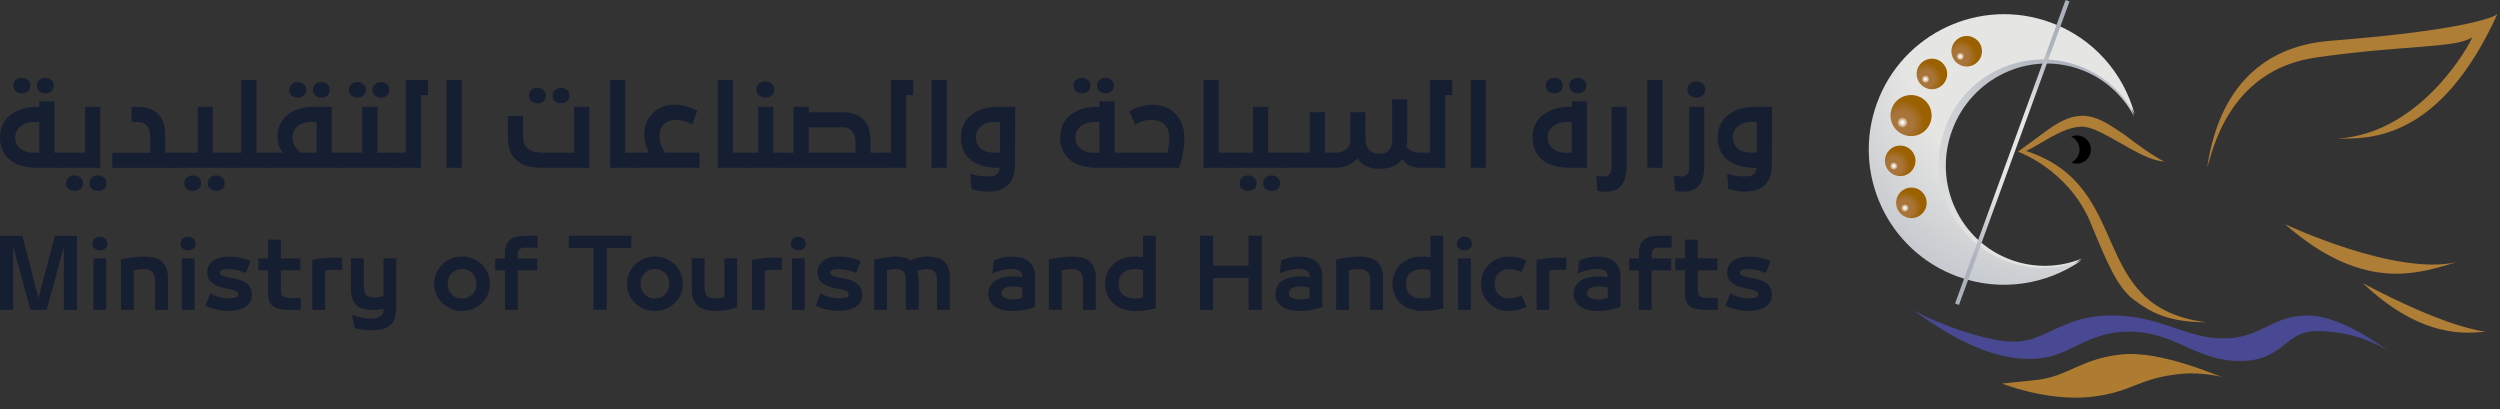 <svg width="379" height="62" viewBox="0 0 379 62" fill="none" xmlns="http://www.w3.org/2000/svg">
<rect x="0" y="0" width="379" height="62" fill="#333333" stroke="none"/>
<path d="M9.763 25.441H5.622C4.799 25.441 4.046 25.345 3.363 25.16C2.68 24.975 2.087 24.688 1.589 24.305C1.091 23.922 0.702 23.437 0.421 22.856C0.14 22.276 0 21.599 0 20.821C0 20.151 0.128 19.538 0.376 18.97C0.625 18.409 0.995 17.917 1.48 17.509C1.965 17.101 2.552 16.775 3.248 16.539C3.944 16.303 4.735 16.188 5.622 16.188H5.947V15.365H8.251V23.137H9.763V25.434V25.441ZM2.399 13.853C2.144 13.648 2.023 13.355 2.023 12.972C2.023 12.621 2.144 12.34 2.393 12.123C2.642 11.906 2.942 11.804 3.305 11.804C3.669 11.804 3.969 11.913 4.218 12.123C4.467 12.34 4.588 12.621 4.588 12.972C4.588 13.355 4.46 13.648 4.212 13.853C3.963 14.057 3.656 14.159 3.305 14.159C2.954 14.159 2.655 14.057 2.399 13.853ZM5.947 18.492H5.06C4.722 18.492 4.39 18.543 4.058 18.651C3.727 18.753 3.433 18.907 3.171 19.104C2.91 19.302 2.699 19.545 2.54 19.838C2.38 20.132 2.304 20.457 2.304 20.834C2.304 21.21 2.38 21.548 2.527 21.835C2.674 22.123 2.872 22.359 3.12 22.556C3.369 22.754 3.65 22.901 3.963 23.003C4.282 23.105 4.607 23.15 4.952 23.15H5.954V18.498L5.947 18.492ZM5.966 13.853C5.711 13.648 5.59 13.355 5.59 12.972C5.59 12.621 5.711 12.34 5.96 12.123C6.209 11.906 6.509 11.804 6.873 11.804C7.236 11.804 7.549 11.913 7.791 12.123C8.034 12.334 8.155 12.621 8.155 12.972C8.155 13.355 8.028 13.648 7.779 13.853C7.523 14.057 7.223 14.159 6.873 14.159C6.522 14.159 6.222 14.057 5.966 13.853Z" fill="#161E31"/>
<path d="M12.902 23.144V16.195H15.2V25.441H9.463V23.144H12.896H12.902ZM10.388 28.644C10.139 28.446 10.012 28.153 10.012 27.776C10.012 27.425 10.133 27.138 10.382 26.921C10.631 26.704 10.931 26.596 11.294 26.596C11.658 26.596 11.958 26.704 12.207 26.921C12.456 27.138 12.577 27.425 12.577 27.776C12.577 28.159 12.449 28.446 12.2 28.644C11.952 28.842 11.645 28.938 11.294 28.938C10.943 28.938 10.643 28.836 10.388 28.644ZM13.955 28.644C13.707 28.446 13.579 28.153 13.579 27.776C13.579 27.425 13.7 27.138 13.949 26.921C14.198 26.704 14.498 26.596 14.861 26.596C15.225 26.596 15.538 26.704 15.78 26.921C16.023 27.138 16.144 27.425 16.144 27.776C16.144 28.159 16.017 28.446 15.768 28.644C15.519 28.842 15.213 28.938 14.861 28.938C14.511 28.938 14.211 28.836 13.955 28.644Z" fill="#161E31"/>
<path d="M22.762 23.144V20.63C22.762 20.298 22.724 20.011 22.654 19.768C22.584 19.526 22.469 19.302 22.316 19.117C22.175 18.932 21.977 18.779 21.735 18.664C21.486 18.549 21.218 18.492 20.925 18.492H19.936V16.195H20.689C21.435 16.195 22.086 16.29 22.641 16.482C23.203 16.673 23.688 16.986 24.102 17.426C24.453 17.796 24.702 18.268 24.843 18.849C24.983 19.424 25.053 20.049 25.053 20.732V23.15H26.827V25.447H17.019V23.15H22.756L22.762 23.144Z" fill="#161E31"/>
<path d="M29.965 23.144V16.195H32.263V23.144H35.287V25.441H26.532V23.144H29.965ZM28.306 28.644C28.058 28.446 27.93 28.153 27.93 27.776C27.93 27.425 28.051 27.138 28.3 26.921C28.549 26.704 28.849 26.596 29.212 26.596C29.576 26.596 29.876 26.704 30.125 26.921C30.374 27.138 30.495 27.425 30.495 27.776C30.495 28.159 30.367 28.446 30.119 28.644C29.87 28.842 29.564 28.938 29.212 28.938C28.861 28.938 28.562 28.836 28.306 28.644ZM31.873 28.644C31.625 28.446 31.497 28.153 31.497 27.776C31.497 27.425 31.618 27.138 31.867 26.921C32.116 26.704 32.416 26.596 32.78 26.596C33.143 26.596 33.456 26.704 33.699 26.921C33.941 27.138 34.062 27.425 34.062 27.776C34.062 28.159 33.935 28.446 33.686 28.644C33.437 28.842 33.131 28.938 32.78 28.938C32.429 28.938 32.129 28.836 31.873 28.644Z" fill="#161E31"/>
<path d="M36.576 23.144V12.117H38.873V23.144H40.979V25.441H34.968V23.144H36.576Z" fill="#161E31"/>
<path d="M42.856 23.143C42.613 22.824 42.422 22.473 42.281 22.09C42.141 21.708 42.064 21.28 42.064 20.808C42.064 20.087 42.198 19.436 42.466 18.868C42.734 18.3 43.111 17.815 43.589 17.413C44.074 17.011 44.655 16.711 45.331 16.501C46.008 16.29 46.761 16.188 47.584 16.188H50.296V23.137H51.808V25.434H40.654V23.137H42.856V23.143ZM44.234 14.491C43.985 14.286 43.857 13.993 43.857 13.61C43.857 13.259 43.979 12.978 44.227 12.761C44.476 12.544 44.776 12.442 45.14 12.442C45.504 12.442 45.804 12.551 46.053 12.761C46.301 12.978 46.423 13.259 46.423 13.61C46.423 13.993 46.295 14.286 46.046 14.491C45.797 14.695 45.491 14.797 45.14 14.797C44.789 14.797 44.489 14.695 44.234 14.491ZM44.7 22.154C44.923 22.55 45.229 22.875 45.612 23.143H47.992V18.491H47.023C46.691 18.491 46.365 18.543 46.046 18.638C45.721 18.734 45.44 18.887 45.191 19.079C44.942 19.276 44.744 19.519 44.591 19.812C44.438 20.1 44.361 20.431 44.361 20.808C44.361 21.312 44.47 21.759 44.7 22.154ZM47.801 14.491C47.552 14.286 47.425 13.993 47.425 13.61C47.425 13.259 47.546 12.978 47.795 12.761C48.044 12.544 48.343 12.442 48.707 12.442C49.071 12.442 49.383 12.551 49.626 12.761C49.868 12.978 49.99 13.259 49.99 13.61C49.99 13.993 49.862 14.286 49.613 14.491C49.364 14.695 49.058 14.797 48.707 14.797C48.356 14.797 48.056 14.695 47.801 14.491Z" fill="#161E31"/>
<path d="M54.922 23.143V16.194H57.219V23.143H60.243V25.441H51.488V23.143H54.922ZM53.275 14.491C53.02 14.286 52.899 13.993 52.899 13.61C52.899 13.259 53.02 12.978 53.269 12.761C53.518 12.544 53.818 12.442 54.181 12.442C54.545 12.442 54.845 12.551 55.094 12.761C55.343 12.972 55.464 13.259 55.464 13.61C55.464 13.993 55.336 14.286 55.087 14.491C54.832 14.695 54.532 14.797 54.181 14.797C53.83 14.797 53.53 14.695 53.275 14.491ZM56.842 14.491C56.587 14.286 56.466 13.993 56.466 13.61C56.466 13.259 56.587 12.978 56.836 12.761C57.085 12.544 57.385 12.442 57.748 12.442C58.112 12.442 58.425 12.551 58.667 12.761C58.91 12.972 59.031 13.259 59.031 13.61C59.031 13.993 58.903 14.286 58.654 14.491C58.399 14.695 58.099 14.797 57.748 14.797C57.397 14.797 57.097 14.695 56.842 14.491Z" fill="#161E31"/>
<path d="M61.534 23.144V12.117H64.904V14.414H63.838V25.441H59.926V23.144H61.534Z" fill="#161E31"/>
<path d="M69.996 12.117V25.441H67.699V12.117H69.996Z" fill="#161E31"/>
<path d="M80.933 25.365C80.531 25.314 80.161 25.237 79.823 25.128C79.484 25.02 79.172 24.88 78.897 24.707C78.617 24.541 78.349 24.331 78.1 24.095C77.691 23.712 77.41 23.214 77.245 22.608C77.079 22.002 76.996 21.364 76.996 20.694V17.586H79.299V20.413C79.299 20.904 79.35 21.325 79.453 21.67C79.555 22.014 79.733 22.295 79.989 22.519C80.269 22.761 80.627 22.927 81.054 23.01C81.482 23.099 81.941 23.144 82.433 23.144H87.033V16.195H89.337V25.441H82.273C81.782 25.441 81.335 25.416 80.933 25.365ZM80.563 15.359C80.314 15.155 80.186 14.861 80.186 14.478C80.186 14.127 80.308 13.847 80.556 13.636C80.805 13.425 81.105 13.317 81.469 13.317C81.833 13.317 82.133 13.425 82.381 13.636C82.63 13.853 82.751 14.134 82.751 14.478C82.751 14.861 82.624 15.155 82.375 15.359C82.126 15.563 81.82 15.665 81.469 15.665C81.118 15.665 80.818 15.563 80.563 15.359ZM84.13 15.359C83.881 15.155 83.753 14.861 83.753 14.478C83.753 14.127 83.875 13.847 84.124 13.636C84.372 13.425 84.672 13.317 85.036 13.317C85.4 13.317 85.712 13.425 85.955 13.636C86.197 13.847 86.319 14.134 86.319 14.478C86.319 14.861 86.191 15.155 85.942 15.359C85.693 15.563 85.387 15.665 85.036 15.665C84.685 15.665 84.385 15.563 84.13 15.359Z" fill="#161E31"/>
<path d="M94.786 12.117V23.144H96.892V25.441H92.489V12.117H94.786Z" fill="#161E31"/>
<path d="M98.353 23.144C98.168 22.761 98.002 22.34 97.868 21.88C97.734 21.421 97.664 20.93 97.664 20.4C97.664 19.609 97.817 18.92 98.123 18.326C98.429 17.733 98.825 17.241 99.303 16.846C99.686 16.527 100.133 16.284 100.644 16.125C101.154 15.959 101.703 15.876 102.296 15.876C102.89 15.876 103.496 15.959 104.045 16.112C104.6 16.271 105.155 16.495 105.71 16.776L104.938 18.862C104.587 18.664 104.204 18.498 103.783 18.358C103.362 18.224 102.96 18.154 102.577 18.154C101.824 18.154 101.224 18.339 100.784 18.715C100.49 18.964 100.28 19.251 100.159 19.558C100.037 19.87 99.98 20.209 99.98 20.566C99.98 21.089 100.057 21.568 100.21 21.989C100.363 22.41 100.58 22.793 100.848 23.131H106.055V25.428H96.56V23.131H98.353V23.144Z" fill="#161E31"/>
<path d="M111.122 12.117V23.144H113.228V25.441H108.825V12.117H111.122Z" fill="#161E31"/>
<path d="M114.937 23.143V16.194H117.235V23.143H118.99V25.441H112.896V23.143H114.931H114.937ZM115.078 14.484C114.81 14.28 114.676 13.967 114.676 13.565C114.676 13.201 114.803 12.908 115.065 12.685C115.32 12.461 115.646 12.346 116.029 12.346C116.412 12.346 116.731 12.461 116.992 12.685C117.247 12.908 117.381 13.201 117.381 13.565C117.381 13.974 117.247 14.28 116.979 14.484C116.711 14.695 116.399 14.797 116.035 14.797C115.671 14.797 115.359 14.695 115.091 14.484H115.078Z" fill="#161E31"/>
<path d="M120.298 23.144V16.195H122.596V17.018H127.605C128.352 17.018 129.002 17.113 129.558 17.305C130.119 17.496 130.604 17.809 131.019 18.249C131.37 18.619 131.619 19.092 131.759 19.672C131.899 20.247 131.976 20.872 131.976 21.555V23.15H133.75V25.447H118.684V23.15H120.292L120.298 23.144ZM122.596 23.144H129.679V21.453C129.679 21.121 129.647 20.834 129.57 20.591C129.5 20.342 129.385 20.125 129.232 19.94C129.092 19.755 128.894 19.602 128.651 19.481C128.403 19.36 128.135 19.302 127.841 19.302H122.602V23.15L122.596 23.144Z" fill="#161E31"/>
<path d="M135.058 23.144V12.117H138.428V14.414H137.362V25.441H133.45V23.144H135.058Z" fill="#161E31"/>
<path d="M143.527 12.117V25.441H141.23V12.117H143.527Z" fill="#161E31"/>
<path d="M153.672 26.532C153.531 27.055 153.302 27.495 152.983 27.872C152.657 28.242 152.23 28.535 151.687 28.739C151.145 28.944 150.468 29.052 149.658 29.052C149.441 29.052 149.237 29.046 149.052 29.027C148.867 29.008 148.682 28.988 148.503 28.95C148.324 28.918 148.133 28.88 147.935 28.835L147.265 28.657L147.099 26.34C147.546 26.481 147.967 26.589 148.35 26.653C148.733 26.717 149.116 26.749 149.499 26.749C149.818 26.749 150.098 26.736 150.334 26.71C150.577 26.685 150.781 26.621 150.953 26.532C151.126 26.436 151.26 26.302 151.362 26.13C151.464 25.957 151.534 25.721 151.566 25.441H151.304C150.513 25.441 149.779 25.351 149.096 25.179C148.414 25 147.814 24.732 147.303 24.356C146.793 23.985 146.397 23.507 146.104 22.92C145.81 22.333 145.67 21.631 145.67 20.808C145.67 20.087 145.81 19.436 146.091 18.868C146.372 18.3 146.761 17.815 147.259 17.419C147.756 17.024 148.35 16.724 149.039 16.507C149.728 16.29 150.488 16.188 151.304 16.188H153.902L153.882 24.815C153.882 25.441 153.812 26.015 153.678 26.532H153.672ZM148.165 21.816C148.305 22.103 148.49 22.352 148.733 22.543C148.975 22.741 149.256 22.888 149.581 22.99C149.907 23.092 150.251 23.137 150.622 23.137H151.592V18.485H150.622C150.283 18.485 149.952 18.542 149.626 18.651C149.301 18.759 149.02 18.919 148.771 19.117C148.522 19.321 148.324 19.563 148.178 19.844C148.031 20.131 147.954 20.45 147.954 20.795C147.954 21.178 148.024 21.516 148.158 21.803L148.165 21.816Z" fill="#161E31"/>
<path d="M170.479 25.441H166.338C165.515 25.441 164.762 25.345 164.079 25.16C163.396 24.975 162.803 24.688 162.305 24.305C161.807 23.922 161.418 23.437 161.137 22.856C160.857 22.276 160.716 21.599 160.716 20.821C160.716 20.151 160.844 19.538 161.093 18.97C161.342 18.409 161.712 17.917 162.197 17.509C162.682 17.101 163.269 16.775 163.964 16.539C164.66 16.303 165.451 16.188 166.338 16.188H166.664V15.365H168.967V23.137H170.479V25.434V25.441ZM163.122 13.853C162.867 13.648 162.745 13.355 162.745 12.972C162.745 12.621 162.867 12.34 163.116 12.123C163.364 11.906 163.664 11.804 164.028 11.804C164.392 11.804 164.692 11.913 164.941 12.123C165.189 12.34 165.311 12.621 165.311 12.972C165.311 13.355 165.183 13.648 164.934 13.853C164.685 14.057 164.379 14.159 164.028 14.159C163.677 14.159 163.377 14.057 163.122 13.853ZM166.67 18.492H165.783C165.445 18.492 165.113 18.543 164.781 18.651C164.449 18.753 164.156 18.907 163.894 19.104C163.632 19.302 163.422 19.545 163.262 19.838C163.103 20.132 163.026 20.457 163.026 20.834C163.026 21.21 163.103 21.548 163.25 21.835C163.396 22.123 163.594 22.359 163.843 22.556C164.092 22.754 164.373 22.901 164.685 23.003C165.004 23.105 165.33 23.15 165.674 23.15H166.676V18.498L166.67 18.492ZM166.683 13.853C166.427 13.648 166.306 13.355 166.306 12.972C166.306 12.621 166.427 12.34 166.676 12.123C166.925 11.906 167.225 11.804 167.589 11.804C167.953 11.804 168.265 11.913 168.508 12.123C168.75 12.334 168.871 12.621 168.871 12.972C168.871 13.355 168.744 13.648 168.495 13.853C168.24 14.057 167.94 14.159 167.589 14.159C167.238 14.159 166.938 14.057 166.683 13.853Z" fill="#161E31"/>
<path d="M176.988 23.144C177.077 22.78 177.141 22.391 177.192 21.957C177.243 21.529 177.268 21.14 177.268 20.789C177.268 20.438 177.204 20.1 177.077 19.73C176.949 19.366 176.745 19.054 176.464 18.805C175.992 18.39 175.348 18.179 174.524 18.179C174.084 18.179 173.688 18.23 173.325 18.332C172.961 18.435 172.572 18.626 172.144 18.9L171.193 16.897C171.729 16.59 172.297 16.342 172.884 16.157C173.478 15.972 174.116 15.876 174.805 15.876C175.494 15.876 176.101 15.984 176.656 16.208C177.211 16.424 177.683 16.737 178.079 17.146C178.519 17.586 178.876 18.122 179.151 18.766C179.425 19.404 179.559 20.145 179.559 20.974C179.559 21.415 179.534 21.842 179.476 22.27C179.419 22.697 179.355 23.106 179.278 23.501C179.202 23.897 179.119 24.254 179.023 24.586C178.934 24.918 178.844 25.199 178.768 25.441H170.172V23.144H176.994H176.988Z" fill="#161E31"/>
<path d="M184.755 12.117V23.144H186.861V25.441H182.458V12.117H184.755Z" fill="#161E31"/>
<path d="M189.962 23.144V16.195H192.259V23.144H195.284V25.441H186.529V23.144H189.962ZM188.303 28.644C188.054 28.446 187.926 28.153 187.926 27.776C187.926 27.425 188.048 27.138 188.296 26.921C188.545 26.704 188.845 26.596 189.209 26.596C189.573 26.596 189.873 26.704 190.121 26.921C190.37 27.138 190.492 27.425 190.492 27.776C190.492 28.159 190.364 28.446 190.115 28.644C189.866 28.842 189.56 28.938 189.209 28.938C188.858 28.938 188.558 28.836 188.303 28.644ZM191.87 28.644C191.621 28.446 191.493 28.153 191.493 27.776C191.493 27.425 191.615 27.138 191.863 26.921C192.112 26.704 192.412 26.596 192.776 26.596C193.14 26.596 193.452 26.704 193.695 26.921C193.937 27.138 194.059 27.425 194.059 27.776C194.059 28.159 193.931 28.446 193.682 28.644C193.433 28.842 193.127 28.938 192.776 28.938C192.425 28.938 192.125 28.836 191.87 28.644Z" fill="#161E31"/>
<path d="M207.575 22.742C207.951 23.118 208.456 23.309 209.081 23.309C209.738 23.309 210.23 23.125 210.561 22.754C210.893 22.384 211.053 21.88 211.053 21.242V15.046H213.337V20.942C213.337 21.204 213.324 21.453 213.305 21.689C213.28 21.925 213.254 22.154 213.222 22.372C213.707 22.888 214.473 23.144 215.526 23.144V25.441C215.079 25.441 214.69 25.403 214.358 25.326C214.026 25.249 213.752 25.147 213.522 25.013C213.293 24.879 213.101 24.733 212.954 24.567C212.808 24.401 212.68 24.235 212.584 24.075C211.895 25.096 210.727 25.6 209.087 25.6C208.768 25.6 208.456 25.575 208.149 25.524C207.843 25.473 207.543 25.39 207.262 25.269C206.982 25.147 206.714 24.988 206.465 24.784C206.216 24.579 205.999 24.324 205.814 24.018C205.399 24.458 204.901 24.803 204.333 25.052C203.765 25.3 203.166 25.428 202.54 25.428H194.985V23.131H198.565V17.005H200.862V23.131H202.54C202.783 23.131 203.032 23.099 203.287 23.041C203.542 22.984 203.778 22.869 203.995 22.71C204.206 22.55 204.378 22.34 204.512 22.078C204.646 21.816 204.71 21.478 204.71 21.076V17.005H207.007V20.98C207.007 21.765 207.199 22.352 207.575 22.729V22.742Z" fill="#161E31"/>
<path d="M216.795 23.144V12.117H220.164V14.414H219.098V25.441H215.187V23.144H216.795Z" fill="#161E31"/>
<path d="M225.257 12.117V25.441H222.959V12.117H225.257Z" fill="#161E31"/>
<path d="M235.683 25.16C235 24.975 234.407 24.688 233.909 24.305C233.411 23.922 233.022 23.437 232.741 22.856C232.46 22.276 232.32 21.599 232.32 20.821C232.32 20.151 232.448 19.538 232.696 18.97C232.945 18.409 233.315 17.917 233.8 17.509C234.285 17.101 234.872 16.775 235.568 16.539C236.263 16.303 237.055 16.188 237.942 16.188H238.267V15.365H240.571V25.434H237.942C237.119 25.434 236.366 25.339 235.683 25.154V25.16ZM234.726 13.853C234.47 13.648 234.349 13.355 234.349 12.972C234.349 12.621 234.47 12.34 234.719 12.123C234.968 11.906 235.268 11.804 235.632 11.804C235.995 11.804 236.295 11.913 236.544 12.123C236.793 12.34 236.914 12.621 236.914 12.972C236.914 13.355 236.787 13.648 236.538 13.853C236.289 14.057 235.983 14.159 235.632 14.159C235.281 14.159 234.981 14.057 234.726 13.853ZM238.274 18.492H237.387C237.048 18.492 236.717 18.543 236.385 18.651C236.053 18.753 235.759 18.907 235.498 19.104C235.236 19.302 235.026 19.545 234.866 19.838C234.706 20.132 234.63 20.457 234.63 20.834C234.63 21.21 234.706 21.548 234.853 21.835C235 22.123 235.198 22.359 235.447 22.556C235.696 22.754 235.976 22.901 236.289 23.003C236.608 23.105 236.933 23.15 237.278 23.15H238.28V18.498L238.274 18.492ZM238.293 13.853C238.037 13.648 237.916 13.355 237.916 12.972C237.916 12.621 238.037 12.34 238.286 12.123C238.535 11.906 238.835 11.804 239.199 11.804C239.563 11.804 239.875 11.913 240.118 12.123C240.36 12.334 240.481 12.621 240.481 12.972C240.481 13.355 240.354 13.648 240.105 13.853C239.85 14.057 239.55 14.159 239.199 14.159C238.848 14.159 238.548 14.057 238.293 13.853Z" fill="#161E31"/>
<path d="M242.682 29.014C242.477 28.989 242.299 28.951 242.158 28.906L241.992 26.609C242.209 26.666 242.401 26.704 242.567 26.724C242.733 26.743 242.899 26.755 243.077 26.755C243.537 26.755 243.856 26.628 244.041 26.379C244.226 26.13 244.315 25.715 244.315 25.147V16.195H246.612V24.822C246.612 25.569 246.555 26.207 246.434 26.736C246.312 27.266 246.121 27.706 245.859 28.051C245.598 28.395 245.253 28.651 244.838 28.817C244.424 28.983 243.92 29.065 243.326 29.065C243.109 29.065 242.892 29.053 242.688 29.027L242.682 29.014Z" fill="#161E31"/>
<path d="M252.031 12.117V25.441H249.733V12.117H252.031Z" fill="#161E31"/>
<path d="M254.45 29.014C254.246 28.989 254.067 28.95 253.927 28.906L253.761 26.608C253.978 26.666 254.169 26.704 254.335 26.723C254.501 26.742 254.667 26.755 254.846 26.755C255.305 26.755 255.624 26.628 255.809 26.379C255.994 26.13 256.084 25.715 256.084 25.147V16.194H258.381V24.822C258.381 25.568 258.323 26.206 258.202 26.736C258.081 27.266 257.889 27.706 257.628 28.05C257.366 28.395 257.022 28.65 256.607 28.816C256.192 28.982 255.688 29.065 255.095 29.065C254.878 29.065 254.661 29.052 254.456 29.027L254.45 29.014ZM256.218 14.484C255.95 14.28 255.816 13.967 255.816 13.565C255.816 13.201 255.943 12.908 256.198 12.685C256.454 12.461 256.779 12.346 257.162 12.346C257.545 12.346 257.864 12.461 258.126 12.685C258.381 12.908 258.515 13.201 258.515 13.565C258.515 13.974 258.381 14.28 258.113 14.484C257.845 14.695 257.532 14.797 257.168 14.797C256.805 14.797 256.492 14.695 256.224 14.484H256.218Z" fill="#161E31"/>
<path d="M268.412 26.532C268.272 27.055 268.042 27.495 267.723 27.872C267.398 28.242 266.97 28.535 266.428 28.739C265.886 28.944 265.209 29.052 264.399 29.052C264.182 29.052 263.978 29.046 263.793 29.027C263.607 29.008 263.422 28.988 263.244 28.95C263.065 28.918 262.874 28.88 262.676 28.835L262.006 28.657L261.84 26.34C262.287 26.481 262.708 26.589 263.091 26.653C263.473 26.717 263.856 26.749 264.239 26.749C264.558 26.749 264.839 26.736 265.075 26.71C265.318 26.685 265.522 26.621 265.694 26.532C265.866 26.436 266 26.302 266.102 26.13C266.205 25.957 266.275 25.721 266.307 25.441H266.045C265.254 25.441 264.52 25.351 263.837 25.179C263.154 25 262.555 24.732 262.044 24.356C261.534 23.985 261.138 23.507 260.844 22.92C260.551 22.333 260.41 21.631 260.41 20.808C260.41 20.087 260.551 19.436 260.832 18.868C261.112 18.3 261.502 17.815 261.999 17.419C262.497 17.024 263.091 16.724 263.78 16.507C264.469 16.29 265.228 16.188 266.045 16.188H268.642L268.623 24.815C268.623 25.441 268.553 26.015 268.419 26.532H268.412ZM262.906 21.816C263.046 22.103 263.231 22.352 263.473 22.543C263.716 22.741 263.997 22.888 264.322 22.99C264.648 23.092 264.992 23.137 265.362 23.137H266.332V18.485H265.362C265.024 18.485 264.692 18.542 264.367 18.651C264.041 18.759 263.761 18.919 263.512 19.117C263.263 19.321 263.065 19.563 262.918 19.844C262.771 20.131 262.695 20.45 262.695 20.795C262.695 21.178 262.765 21.516 262.899 21.803L262.906 21.816Z" fill="#161E31"/>
<path d="M1.991 37.393V46.977H0V35.747H3.382L5.832 45.203L8.315 35.747H11.665V46.977H9.674V37.393L7.083 46.977H4.607L2.004 37.393H1.991Z" fill="#161E31"/>
<path d="M14.351 37.693C14.121 37.514 14.012 37.259 14.012 36.921C14.012 36.614 14.121 36.365 14.338 36.181C14.555 35.989 14.823 35.893 15.148 35.893C15.474 35.893 15.735 35.989 15.952 36.181C16.163 36.372 16.271 36.621 16.271 36.921C16.271 37.221 16.169 37.489 15.959 37.674C15.748 37.859 15.48 37.954 15.148 37.954C14.842 37.954 14.574 37.865 14.351 37.693ZM16.112 39.173V46.971H14.172V39.173H16.112Z" fill="#161E31"/>
<path d="M19.291 39.141C19.617 39.09 19.93 39.052 20.242 39.014C20.555 38.982 20.848 38.956 21.123 38.931C21.397 38.905 21.646 38.899 21.857 38.899C22.354 38.899 22.826 38.943 23.261 39.039C23.694 39.135 24.077 39.301 24.403 39.537C24.728 39.773 24.983 40.105 25.168 40.52C25.354 40.934 25.456 41.464 25.456 42.102V46.977H23.516V42.657C23.516 41.943 23.369 41.458 23.069 41.196C22.776 40.934 22.342 40.8 21.767 40.8C21.557 40.8 21.321 40.813 21.072 40.845C20.823 40.87 20.561 40.909 20.28 40.953V46.977H18.341V39.307C18.647 39.25 18.96 39.199 19.285 39.148L19.291 39.141Z" fill="#161E31"/>
<path d="M27.72 37.693C27.491 37.514 27.382 37.259 27.382 36.921C27.382 36.614 27.491 36.365 27.708 36.181C27.924 35.989 28.193 35.893 28.518 35.893C28.843 35.893 29.105 35.989 29.322 36.181C29.533 36.372 29.641 36.621 29.641 36.921C29.641 37.221 29.539 37.489 29.328 37.674C29.118 37.859 28.85 37.954 28.518 37.954C28.212 37.954 27.944 37.865 27.72 37.693ZM29.488 39.173V46.971H27.548V39.173H29.488Z" fill="#161E31"/>
<path d="M35.721 45.108C36.008 45.018 36.149 44.859 36.149 44.635C36.149 44.431 36.059 44.272 35.881 44.163C35.702 44.055 35.364 43.946 34.866 43.844L34.241 43.736C33.354 43.57 32.665 43.295 32.16 42.906C31.663 42.517 31.414 41.987 31.414 41.311C31.414 40.571 31.701 39.983 32.282 39.55C32.856 39.116 33.654 38.899 34.668 38.899C35.287 38.899 35.887 38.956 36.461 39.077C37.036 39.199 37.546 39.377 37.98 39.62L37.272 41.419C37.093 41.33 36.895 41.241 36.678 41.164C36.455 41.087 36.225 41.017 35.989 40.966C35.747 40.909 35.504 40.87 35.262 40.839C35.019 40.813 34.783 40.794 34.566 40.794C33.756 40.794 33.347 40.966 33.347 41.304C33.347 41.483 33.437 41.623 33.622 41.738C33.807 41.853 34.145 41.955 34.63 42.051L35.243 42.16C36.302 42.364 37.061 42.67 37.521 43.072C37.98 43.474 38.203 44.029 38.203 44.731C38.203 45.076 38.127 45.388 37.98 45.682C37.833 45.975 37.61 46.224 37.316 46.441C37.023 46.658 36.653 46.824 36.2 46.945C35.753 47.067 35.23 47.124 34.643 47.124C34.33 47.124 34.011 47.105 33.692 47.067C33.373 47.028 33.06 46.977 32.76 46.907C32.454 46.837 32.167 46.754 31.892 46.658C31.618 46.562 31.369 46.448 31.152 46.32L31.886 44.438C32.237 44.667 32.658 44.859 33.162 45.005C33.666 45.152 34.171 45.229 34.7 45.229C35.096 45.229 35.44 45.184 35.728 45.088L35.721 45.108Z" fill="#161E31"/>
<path d="M40.643 39.173V36.321H42.583V39.173H45.544V40.972H42.583V43.799C42.583 44.067 42.609 44.291 42.653 44.463C42.698 44.635 42.781 44.776 42.889 44.878C42.998 44.98 43.145 45.056 43.317 45.101C43.489 45.146 43.706 45.171 43.968 45.171H45.601V46.971H43.757C43.215 46.971 42.749 46.926 42.36 46.843C41.971 46.76 41.651 46.62 41.39 46.428C41.128 46.237 40.943 45.982 40.822 45.669C40.701 45.356 40.643 44.961 40.643 44.489V40.972H39.176V39.173H40.643Z" fill="#161E31"/>
<path d="M50.77 40.909C50.693 40.909 50.584 40.909 50.444 40.915C50.304 40.915 50.151 40.928 49.997 40.941C49.844 40.953 49.704 40.972 49.57 40.992C49.436 41.011 49.34 41.03 49.289 41.049V46.977H47.349V39.39C47.592 39.345 47.847 39.301 48.121 39.256C48.396 39.211 48.67 39.179 48.938 39.154C49.206 39.128 49.468 39.103 49.723 39.084C49.978 39.065 50.208 39.058 50.406 39.058H51.873V40.915H50.763L50.77 40.909Z" fill="#161E31"/>
<path d="M54.01 47.947C54.246 48.017 54.488 48.081 54.737 48.132C54.986 48.19 55.228 48.228 55.465 48.26C55.701 48.285 55.918 48.298 56.109 48.298C56.403 48.298 56.677 48.273 56.926 48.221C57.175 48.17 57.392 48.094 57.57 47.985C57.749 47.877 57.889 47.743 57.992 47.583C58.094 47.424 58.145 47.226 58.145 46.996V46.83C57.621 46.939 57.105 46.996 56.594 46.996C56.084 46.996 55.637 46.952 55.222 46.856C54.807 46.767 54.45 46.601 54.15 46.358C53.85 46.116 53.614 45.79 53.448 45.376C53.282 44.961 53.199 44.431 53.199 43.799V39.16H55.152V43.244C55.152 43.602 55.184 43.901 55.241 44.138C55.299 44.374 55.394 44.565 55.516 44.705C55.643 44.846 55.803 44.948 55.994 45.012C56.186 45.069 56.415 45.101 56.683 45.101C56.894 45.101 57.117 45.088 57.353 45.056C57.59 45.031 57.851 44.974 58.138 44.891V39.154H60.078V46.371C60.078 47.06 60.008 47.647 59.88 48.113C59.746 48.585 59.523 48.962 59.21 49.255C58.898 49.549 58.483 49.759 57.966 49.887C57.449 50.015 56.805 50.078 56.026 50.078C55.867 50.078 55.694 50.072 55.503 50.053C55.311 50.034 55.107 50.008 54.909 49.976C54.705 49.944 54.507 49.906 54.316 49.868C54.124 49.823 53.946 49.785 53.786 49.734L53.371 47.711C53.563 47.794 53.78 47.87 54.016 47.941L54.01 47.947Z" fill="#161E31"/>
<path d="M68.374 46.818C67.864 46.607 67.417 46.32 67.041 45.95C66.664 45.586 66.364 45.153 66.147 44.648C65.93 44.144 65.822 43.602 65.822 43.021C65.822 42.441 65.93 41.898 66.147 41.4C66.364 40.903 66.658 40.469 67.041 40.092C67.417 39.716 67.864 39.429 68.374 39.212C68.885 39.001 69.44 38.893 70.046 38.893C70.653 38.893 71.201 39.001 71.712 39.212C72.222 39.422 72.669 39.716 73.052 40.092C73.435 40.469 73.728 40.903 73.945 41.4C74.162 41.898 74.271 42.441 74.271 43.021C74.271 43.602 74.162 44.144 73.945 44.648C73.728 45.153 73.428 45.586 73.052 45.95C72.675 46.314 72.229 46.601 71.712 46.818C71.201 47.029 70.646 47.137 70.046 47.137C69.446 47.137 68.891 47.029 68.374 46.818ZM70.959 45.07C71.227 44.955 71.457 44.795 71.641 44.597C71.827 44.4 71.973 44.163 72.076 43.889C72.178 43.615 72.229 43.328 72.229 43.021C72.229 42.715 72.178 42.428 72.076 42.153C71.973 41.879 71.827 41.643 71.641 41.445C71.457 41.247 71.22 41.088 70.959 40.967C70.691 40.845 70.384 40.788 70.046 40.788C69.708 40.788 69.402 40.845 69.134 40.967C68.866 41.088 68.636 41.247 68.451 41.445C68.266 41.643 68.113 41.879 68.017 42.153C67.915 42.428 67.864 42.715 67.864 43.021C67.864 43.328 67.915 43.615 68.017 43.889C68.119 44.163 68.266 44.4 68.451 44.597C68.636 44.795 68.872 44.955 69.134 45.07C69.402 45.184 69.708 45.242 70.046 45.242C70.384 45.242 70.691 45.184 70.959 45.07Z" fill="#161E31"/>
<path d="M76.549 39.173V38.427C76.549 37.495 76.798 36.812 77.29 36.385C77.781 35.957 78.572 35.74 79.651 35.74H81.508V37.54H79.663C79.415 37.54 79.21 37.565 79.064 37.616C78.91 37.667 78.789 37.744 78.7 37.846C78.611 37.948 78.553 38.076 78.528 38.235C78.502 38.395 78.483 38.58 78.483 38.79V39.18H81.444V40.979H78.483V46.977H76.543V40.979H75.075V39.18H76.543L76.549 39.173Z" fill="#161E31"/>
<path d="M86.222 37.597V35.74H95.711V37.597H91.971V46.971H89.961V37.597H86.222Z" fill="#161E31"/>
<path d="M97.613 46.818C97.103 46.607 96.656 46.32 96.279 45.95C95.903 45.586 95.603 45.153 95.386 44.648C95.169 44.144 95.061 43.602 95.061 43.021C95.061 42.441 95.169 41.898 95.386 41.4C95.603 40.903 95.897 40.469 96.279 40.092C96.656 39.716 97.103 39.429 97.613 39.212C98.124 39.001 98.679 38.893 99.285 38.893C99.891 38.893 100.44 39.001 100.95 39.212C101.461 39.422 101.908 39.716 102.291 40.092C102.673 40.469 102.967 40.903 103.184 41.4C103.401 41.898 103.509 42.441 103.509 43.021C103.509 43.602 103.401 44.144 103.184 44.648C102.967 45.153 102.667 45.586 102.291 45.95C101.914 46.314 101.467 46.601 100.95 46.818C100.44 47.029 99.885 47.137 99.285 47.137C98.685 47.137 98.13 47.029 97.613 46.818ZM100.198 45.07C100.466 44.955 100.695 44.795 100.88 44.597C101.065 44.4 101.212 44.163 101.314 43.889C101.416 43.615 101.467 43.328 101.467 43.021C101.467 42.715 101.416 42.428 101.314 42.153C101.212 41.879 101.065 41.643 100.88 41.445C100.695 41.247 100.459 41.088 100.198 40.967C99.93 40.845 99.623 40.788 99.285 40.788C98.947 40.788 98.641 40.845 98.373 40.967C98.105 41.088 97.875 41.247 97.69 41.445C97.505 41.643 97.352 41.879 97.256 42.153C97.154 42.428 97.103 42.715 97.103 43.021C97.103 43.328 97.154 43.615 97.256 43.889C97.358 44.163 97.505 44.4 97.69 44.597C97.875 44.795 98.111 44.955 98.373 45.07C98.641 45.184 98.947 45.242 99.285 45.242C99.623 45.242 99.93 45.184 100.198 45.07Z" fill="#161E31"/>
<path d="M111.741 39.173V46.569C111.466 46.658 111.198 46.742 110.937 46.812C110.675 46.882 110.42 46.939 110.152 46.99C109.89 47.041 109.616 47.08 109.329 47.099C109.041 47.118 108.735 47.131 108.403 47.131C107.906 47.131 107.44 47.08 107.012 46.971C106.585 46.863 106.208 46.684 105.889 46.441C105.57 46.193 105.321 45.861 105.143 45.459C104.964 45.05 104.875 44.546 104.875 43.934V39.167H106.814V43.379C106.814 44.087 106.936 44.578 107.178 44.84C107.421 45.102 107.81 45.236 108.359 45.236C108.569 45.236 108.793 45.223 109.029 45.191C109.265 45.165 109.526 45.114 109.814 45.038V39.167H111.753L111.741 39.173Z" fill="#161E31"/>
<path d="M117.414 40.909C117.337 40.909 117.229 40.909 117.088 40.915C116.948 40.915 116.795 40.928 116.642 40.941C116.489 40.953 116.348 40.972 116.214 40.992C116.08 41.011 115.984 41.03 115.933 41.049V46.977H113.994V39.39C114.236 39.345 114.491 39.301 114.766 39.256C115.04 39.211 115.314 39.179 115.582 39.154C115.85 39.128 116.112 39.103 116.367 39.084C116.623 39.065 116.852 39.058 117.05 39.058H118.518V40.915H117.407L117.414 40.909Z" fill="#161E31"/>
<path d="M120.234 37.693C120.004 37.514 119.896 37.259 119.896 36.921C119.896 36.614 120.004 36.365 120.221 36.181C120.438 35.989 120.706 35.893 121.032 35.893C121.357 35.893 121.619 35.989 121.836 36.181C122.046 36.372 122.155 36.621 122.155 36.921C122.155 37.221 122.053 37.489 121.842 37.674C121.632 37.859 121.364 37.954 121.032 37.954C120.725 37.954 120.457 37.865 120.234 37.693ZM122.002 39.173V46.971H120.062V39.173H122.002Z" fill="#161E31"/>
<path d="M128.23 45.108C128.518 45.018 128.658 44.859 128.658 44.635C128.658 44.431 128.569 44.272 128.39 44.163C128.211 44.055 127.873 43.946 127.375 43.844L126.75 43.736C125.863 43.57 125.174 43.295 124.67 42.906C124.172 42.517 123.923 41.987 123.923 41.311C123.923 40.571 124.21 39.983 124.791 39.55C125.365 39.116 126.163 38.899 127.178 38.899C127.797 38.899 128.396 38.956 128.971 39.077C129.545 39.199 130.056 39.377 130.489 39.62L129.781 41.419C129.602 41.33 129.405 41.241 129.188 41.164C128.964 41.087 128.735 41.017 128.498 40.966C128.256 40.909 128.014 40.87 127.771 40.839C127.529 40.813 127.292 40.794 127.075 40.794C126.265 40.794 125.857 40.966 125.857 41.304C125.857 41.483 125.946 41.623 126.131 41.738C126.316 41.853 126.654 41.955 127.139 42.051L127.752 42.16C128.811 42.364 129.571 42.67 130.03 43.072C130.489 43.474 130.713 44.029 130.713 44.731C130.713 45.076 130.636 45.388 130.489 45.682C130.343 45.975 130.119 46.224 129.826 46.441C129.532 46.658 129.162 46.824 128.709 46.945C128.262 47.067 127.739 47.124 127.152 47.124C126.839 47.124 126.52 47.105 126.201 47.067C125.882 47.028 125.57 46.977 125.27 46.907C124.963 46.837 124.676 46.754 124.402 46.658C124.127 46.562 123.879 46.448 123.662 46.32L124.395 44.438C124.746 44.667 125.168 44.859 125.672 45.005C126.176 45.152 126.68 45.229 127.21 45.229C127.605 45.229 127.95 45.184 128.237 45.088L128.23 45.108Z" fill="#161E31"/>
<path d="M141.694 41.183C141.451 40.922 141.056 40.794 140.526 40.794C140.315 40.794 140.073 40.82 139.811 40.877C139.55 40.934 139.294 41.017 139.058 41.126C139.084 41.183 139.116 41.266 139.141 41.388C139.167 41.509 139.192 41.636 139.212 41.777C139.231 41.917 139.243 42.058 139.256 42.198C139.269 42.338 139.269 42.466 139.269 42.581V46.971H137.329V42.638C137.329 42.281 137.297 41.981 137.24 41.745C137.182 41.509 137.087 41.324 136.953 41.183C136.825 41.043 136.659 40.947 136.461 40.883C136.263 40.82 136.021 40.794 135.747 40.794C135.536 40.794 135.332 40.813 135.153 40.852L134.477 40.96V46.971H132.537V39.327C133.156 39.218 133.749 39.116 134.324 39.027C134.898 38.937 135.383 38.893 135.778 38.893C136.174 38.893 136.602 38.937 136.997 39.02C137.393 39.103 137.725 39.25 137.98 39.461C138.382 39.295 138.829 39.161 139.301 39.052C139.773 38.944 140.207 38.893 140.596 38.893C141.075 38.893 141.522 38.937 141.936 39.033C142.351 39.122 142.715 39.295 143.015 39.531C143.315 39.767 143.557 40.099 143.736 40.513C143.914 40.928 143.997 41.458 143.997 42.096V46.971H142.058V42.638C142.058 41.93 141.936 41.445 141.694 41.183Z" fill="#161E31"/>
<path d="M152.122 47.003C151.675 46.913 151.28 46.76 150.942 46.556C150.603 46.352 150.335 46.09 150.131 45.758C149.927 45.433 149.825 45.025 149.825 44.546C149.825 44.112 149.914 43.729 150.093 43.397C150.272 43.066 150.521 42.791 150.84 42.568C151.159 42.344 151.541 42.179 151.988 42.07C152.435 41.962 152.92 41.904 153.449 41.904C153.66 41.904 153.896 41.911 154.151 41.923C154.407 41.936 154.681 41.968 154.975 42.013V41.904C154.975 41.458 154.809 41.164 154.477 41.004C154.145 40.845 153.711 40.768 153.175 40.768C152.971 40.768 152.748 40.788 152.511 40.826C152.269 40.864 152.026 40.915 151.784 40.979C151.541 41.043 151.299 41.119 151.069 41.202C150.84 41.285 150.623 41.375 150.431 41.464L150.68 39.486C150.993 39.326 151.395 39.192 151.886 39.077C152.377 38.962 152.894 38.905 153.437 38.905C153.934 38.905 154.394 38.962 154.821 39.071C155.249 39.179 155.613 39.358 155.925 39.594C156.238 39.83 156.474 40.156 156.653 40.551C156.831 40.947 156.914 41.426 156.914 41.993V46.537C156.417 46.728 155.874 46.882 155.281 46.99C154.687 47.099 154.1 47.15 153.52 47.15C153.028 47.15 152.562 47.105 152.116 47.009L152.122 47.003ZM154.343 43.474C154.1 43.442 153.877 43.423 153.666 43.423C153.418 43.423 153.188 43.442 152.971 43.474C152.754 43.506 152.562 43.563 152.397 43.64C152.231 43.716 152.097 43.825 152.001 43.953C151.905 44.08 151.854 44.24 151.854 44.425C151.854 44.782 152.02 45.037 152.346 45.178C152.671 45.318 153.079 45.395 153.558 45.395C153.8 45.395 154.043 45.376 154.292 45.337C154.541 45.299 154.77 45.248 154.981 45.171V43.595C154.796 43.55 154.585 43.512 154.343 43.48V43.474Z" fill="#161E31"/>
<path d="M159.956 39.141C160.282 39.09 160.594 39.052 160.907 39.014C161.22 38.982 161.513 38.956 161.788 38.931C162.062 38.905 162.311 38.899 162.522 38.899C163.019 38.899 163.491 38.943 163.925 39.039C164.359 39.135 164.742 39.301 165.068 39.537C165.393 39.773 165.648 40.105 165.833 40.52C166.018 40.934 166.121 41.464 166.121 42.102V46.977H164.181V42.657C164.181 41.943 164.034 41.458 163.734 41.196C163.44 40.934 163.007 40.8 162.432 40.8C162.222 40.8 161.986 40.813 161.737 40.845C161.488 40.87 161.226 40.909 160.945 40.953V46.977H159.005V39.307C159.312 39.25 159.624 39.199 159.95 39.148L159.956 39.141Z" fill="#161E31"/>
<path d="M175.233 35.74V46.735C174.263 47.003 173.223 47.137 172.106 47.137C171.385 47.137 170.741 47.035 170.179 46.824C169.617 46.614 169.139 46.327 168.743 45.956C168.354 45.586 168.054 45.153 167.85 44.655C167.646 44.157 167.544 43.615 167.544 43.034C167.544 42.453 167.646 41.911 167.856 41.407C168.067 40.903 168.36 40.462 168.75 40.092C169.139 39.716 169.605 39.429 170.141 39.212C170.683 39.001 171.283 38.893 171.947 38.893C172.125 38.893 172.323 38.899 172.546 38.918C172.776 38.937 173.019 38.963 173.287 39.001V35.734H175.227L175.233 35.74ZM170.262 44.712C170.715 45.07 171.321 45.248 172.087 45.248C172.438 45.248 172.84 45.197 173.293 45.095V40.967C173.051 40.903 172.834 40.858 172.642 40.833C172.451 40.807 172.266 40.8 172.087 40.8C171.321 40.8 170.715 40.986 170.262 41.356C169.809 41.726 169.586 42.287 169.586 43.047C169.586 43.806 169.815 44.361 170.262 44.712Z" fill="#161E31"/>
<path d="M181.902 35.74H183.893V40.271H189.279V35.74H191.289V46.971H189.279V42.153H183.893V46.971H181.902V35.74Z" fill="#161E31"/>
<path d="M195.674 47.003C195.227 46.913 194.832 46.76 194.493 46.556C194.155 46.352 193.887 46.09 193.683 45.758C193.479 45.433 193.377 45.025 193.377 44.546C193.377 44.112 193.466 43.729 193.645 43.397C193.823 43.066 194.072 42.791 194.391 42.568C194.71 42.344 195.093 42.179 195.54 42.07C195.987 41.962 196.472 41.904 197.001 41.904C197.212 41.904 197.448 41.911 197.703 41.923C197.958 41.936 198.233 41.968 198.526 42.013V41.904C198.526 41.458 198.36 41.164 198.029 41.004C197.697 40.845 197.263 40.768 196.727 40.768C196.523 40.768 196.299 40.788 196.063 40.826C195.821 40.864 195.578 40.915 195.336 40.979C195.093 41.043 194.851 41.119 194.621 41.202C194.391 41.285 194.174 41.375 193.983 41.464L194.232 39.486C194.544 39.326 194.946 39.192 195.438 39.077C195.929 38.962 196.446 38.905 196.988 38.905C197.486 38.905 197.946 38.962 198.373 39.071C198.801 39.179 199.164 39.358 199.477 39.594C199.79 39.83 200.026 40.156 200.205 40.551C200.383 40.947 200.466 41.426 200.466 41.993V46.537C199.968 46.728 199.426 46.882 198.833 46.99C198.239 47.099 197.652 47.15 197.071 47.15C196.58 47.15 196.114 47.105 195.667 47.009L195.674 47.003ZM197.895 43.474C197.652 43.442 197.429 43.423 197.218 43.423C196.969 43.423 196.74 43.442 196.523 43.474C196.306 43.506 196.114 43.563 195.948 43.64C195.782 43.716 195.648 43.825 195.553 43.953C195.457 44.08 195.406 44.24 195.406 44.425C195.406 44.782 195.572 45.037 195.897 45.178C196.223 45.318 196.631 45.395 197.11 45.395C197.352 45.395 197.595 45.376 197.843 45.337C198.092 45.299 198.322 45.248 198.533 45.171V43.595C198.348 43.55 198.137 43.512 197.895 43.48V43.474Z" fill="#161E31"/>
<path d="M203.508 39.141C203.833 39.09 204.146 39.052 204.459 39.014C204.771 38.982 205.065 38.956 205.339 38.931C205.614 38.905 205.863 38.899 206.073 38.899C206.571 38.899 207.043 38.943 207.477 39.039C207.911 39.135 208.294 39.301 208.619 39.537C208.945 39.773 209.2 40.105 209.385 40.52C209.57 40.934 209.672 41.464 209.672 42.102V46.977H207.732V42.657C207.732 41.943 207.586 41.458 207.286 41.196C206.992 40.934 206.558 40.8 205.984 40.8C205.773 40.8 205.537 40.813 205.288 40.845C205.039 40.87 204.778 40.909 204.497 40.953V46.977H202.557V39.307C202.863 39.25 203.176 39.199 203.502 39.148L203.508 39.141Z" fill="#161E31"/>
<path d="M218.791 35.74V46.735C217.821 47.003 216.781 47.137 215.665 47.137C214.944 47.137 214.299 47.035 213.738 46.824C213.176 46.614 212.697 46.327 212.302 45.956C211.913 45.586 211.613 45.153 211.408 44.655C211.204 44.157 211.102 43.615 211.102 43.034C211.102 42.453 211.204 41.911 211.415 41.407C211.625 40.903 211.919 40.462 212.308 40.092C212.697 39.716 213.163 39.429 213.699 39.212C214.242 39.001 214.841 38.893 215.505 38.893C215.684 38.893 215.882 38.899 216.105 38.918C216.335 38.937 216.577 38.963 216.845 39.001V35.734H218.785L218.791 35.74ZM213.814 44.712C214.267 45.07 214.873 45.248 215.639 45.248C215.99 45.248 216.392 45.197 216.845 45.095V40.967C216.603 40.903 216.386 40.858 216.194 40.833C216.003 40.807 215.818 40.8 215.639 40.8C214.873 40.8 214.267 40.986 213.814 41.356C213.361 41.726 213.138 42.287 213.138 43.047C213.138 43.806 213.367 44.361 213.814 44.712Z" fill="#161E31"/>
<path d="M221.211 37.693C220.981 37.514 220.873 37.259 220.873 36.921C220.873 36.614 220.981 36.365 221.198 36.181C221.415 35.989 221.683 35.893 222.009 35.893C222.334 35.893 222.596 35.989 222.813 36.181C223.023 36.372 223.132 36.621 223.132 36.921C223.132 37.221 223.03 37.489 222.819 37.674C222.608 37.859 222.34 37.954 222.009 37.954C221.702 37.954 221.434 37.865 221.211 37.693ZM222.978 39.173V46.971H221.039V39.173H222.978Z" fill="#161E31"/>
<path d="M224.853 41.387C225.064 40.883 225.351 40.449 225.727 40.079C226.104 39.709 226.544 39.422 227.055 39.211C227.565 39.001 228.12 38.899 228.726 38.899C229.262 38.899 229.747 38.956 230.181 39.065C230.615 39.173 231.03 39.333 231.426 39.537L230.654 41.279C230.392 41.132 230.111 41.011 229.811 40.928C229.505 40.839 229.173 40.794 228.816 40.794C228.484 40.794 228.178 40.845 227.903 40.953C227.629 41.062 227.393 41.215 227.195 41.413C227.003 41.611 226.85 41.847 226.748 42.121C226.646 42.396 226.589 42.696 226.589 43.027C226.589 43.359 226.64 43.665 226.748 43.933C226.857 44.201 227.003 44.438 227.195 44.635C227.386 44.827 227.622 44.98 227.903 45.082C228.178 45.191 228.484 45.242 228.816 45.242C229.173 45.242 229.505 45.197 229.811 45.114C230.118 45.031 230.398 44.91 230.654 44.75L231.426 46.511C231.03 46.716 230.615 46.869 230.181 46.977C229.747 47.086 229.262 47.137 228.726 47.137C228.127 47.137 227.571 47.035 227.055 46.824C226.544 46.614 226.097 46.326 225.727 45.963C225.357 45.599 225.064 45.165 224.853 44.661C224.642 44.157 224.54 43.608 224.54 43.021C224.54 42.434 224.642 41.885 224.853 41.381V41.387Z" fill="#161E31"/>
<path d="M236.36 40.909C236.283 40.909 236.175 40.909 236.034 40.915C235.894 40.915 235.741 40.928 235.588 40.941C235.435 40.953 235.294 40.972 235.16 40.992C235.026 41.011 234.93 41.03 234.879 41.049V46.977H232.94V39.39C233.182 39.345 233.437 39.301 233.712 39.256C233.986 39.211 234.26 39.179 234.528 39.154C234.796 39.128 235.058 39.103 235.313 39.084C235.569 39.065 235.798 39.058 235.996 39.058H237.464V40.915H236.353L236.36 40.909Z" fill="#161E31"/>
<path d="M240.87 47.003C240.424 46.913 240.028 46.76 239.69 46.556C239.352 46.352 239.084 46.09 238.879 45.758C238.675 45.433 238.573 45.025 238.573 44.546C238.573 44.112 238.662 43.729 238.841 43.397C239.02 43.066 239.269 42.791 239.588 42.568C239.907 42.344 240.29 42.179 240.736 42.07C241.183 41.962 241.668 41.904 242.198 41.904C242.408 41.904 242.644 41.911 242.9 41.923C243.155 41.936 243.429 41.968 243.723 42.013V41.904C243.723 41.458 243.557 41.164 243.225 41.004C242.893 40.845 242.459 40.768 241.923 40.768C241.719 40.768 241.496 40.788 241.26 40.826C241.017 40.864 240.775 40.915 240.532 40.979C240.29 41.043 240.047 41.119 239.817 41.202C239.588 41.285 239.371 41.375 239.179 41.464L239.428 39.486C239.741 39.326 240.143 39.192 240.634 39.077C241.126 38.962 241.642 38.905 242.185 38.905C242.683 38.905 243.142 38.962 243.57 39.071C243.997 39.179 244.361 39.358 244.674 39.594C244.986 39.83 245.222 40.156 245.401 40.551C245.58 40.947 245.663 41.426 245.663 41.993V46.537C245.165 46.728 244.622 46.882 244.029 46.99C243.436 47.099 242.849 47.15 242.268 47.15C241.776 47.15 241.311 47.105 240.864 47.009L240.87 47.003ZM243.097 43.474C242.855 43.442 242.632 43.423 242.421 43.423C242.172 43.423 241.942 43.442 241.725 43.474C241.508 43.506 241.317 43.563 241.151 43.64C240.985 43.716 240.851 43.825 240.755 43.953C240.66 44.08 240.609 44.24 240.609 44.425C240.609 44.782 240.775 45.037 241.1 45.178C241.426 45.318 241.834 45.395 242.313 45.395C242.555 45.395 242.797 45.376 243.046 45.337C243.295 45.299 243.525 45.248 243.735 45.171V43.595C243.55 43.55 243.34 43.512 243.097 43.48V43.474Z" fill="#161E31"/>
<path d="M248.458 39.173V38.427C248.458 37.495 248.707 36.812 249.198 36.385C249.689 35.957 250.481 35.74 251.559 35.74H253.416V37.54H251.572C251.323 37.54 251.119 37.565 250.972 37.616C250.819 37.667 250.698 37.744 250.608 37.846C250.519 37.948 250.461 38.076 250.436 38.235C250.41 38.395 250.391 38.58 250.391 38.79V39.18H253.352V40.979H250.391V46.977H248.451V40.979H246.984V39.18H248.451L248.458 39.173Z" fill="#161E31"/>
<path d="M255.445 39.173V36.321H257.385V39.173H260.352V40.972H257.385V43.799C257.385 44.067 257.41 44.291 257.455 44.463C257.5 44.635 257.583 44.776 257.691 44.878C257.8 44.98 257.946 45.056 258.119 45.101C258.297 45.146 258.508 45.171 258.77 45.171H260.403V46.971H258.559C258.017 46.971 257.551 46.926 257.161 46.843C256.772 46.76 256.453 46.62 256.192 46.428C255.93 46.237 255.745 45.982 255.624 45.669C255.502 45.356 255.445 44.961 255.445 44.489V40.972H253.977V39.173H255.445Z" fill="#161E31"/>
<path d="M266.153 45.108C266.44 45.018 266.58 44.859 266.58 44.635C266.58 44.431 266.491 44.272 266.312 44.163C266.133 44.055 265.795 43.946 265.298 43.844L264.672 43.736C263.785 43.57 263.096 43.295 262.592 42.906C262.094 42.517 261.845 41.987 261.845 41.311C261.845 40.571 262.132 39.983 262.713 39.55C263.287 39.116 264.085 38.899 265.1 38.899C265.719 38.899 266.319 38.956 266.893 39.077C267.467 39.199 267.978 39.377 268.412 39.62L267.703 41.419C267.525 41.33 267.327 41.241 267.11 41.164C266.886 41.087 266.657 41.017 266.421 40.966C266.178 40.909 265.936 40.87 265.693 40.839C265.451 40.813 265.215 40.794 264.998 40.794C264.187 40.794 263.779 40.966 263.779 41.304C263.779 41.483 263.868 41.623 264.053 41.738C264.238 41.853 264.576 41.955 265.061 42.051L265.674 42.16C266.733 42.364 267.493 42.67 267.952 43.072C268.412 43.474 268.635 44.029 268.635 44.731C268.635 45.076 268.558 45.388 268.412 45.682C268.265 45.975 268.041 46.224 267.748 46.441C267.454 46.658 267.084 46.824 266.631 46.945C266.185 47.067 265.661 47.124 265.074 47.124C264.762 47.124 264.442 47.105 264.123 47.067C263.804 47.028 263.492 46.977 263.192 46.907C262.885 46.837 262.598 46.754 262.324 46.658C262.05 46.562 261.801 46.448 261.584 46.32L262.318 44.438C262.668 44.667 263.09 44.859 263.594 45.005C264.098 45.152 264.602 45.229 265.132 45.229C265.527 45.229 265.872 45.184 266.159 45.088L266.153 45.108Z" fill="#161E31"/>
<path d="M378.598 2.15C378.598 2.15 376.161 4.406 352.787 6.225C345.099 6.975 336.723 11.237 334.6 25.397C335.348 23.33 337.663 10.67 351.038 8.729C364.413 6.787 372.288 7.35 374.786 5.658C374.599 6.408 367.163 20.259 354.349 21.009C359.41 21.07 369.912 21.197 378.598 2.146V2.15Z" fill="#AE7D36"/>
<path d="M346.404 33.982C346.404 33.982 363.182 41.927 372.517 39.719C367.283 41.168 358.769 44.824 346.404 33.982Z" fill="#AE7D36"/>
<path d="M358.207 42.925C358.207 42.925 369.909 49.366 376.808 50.277C374.406 50.472 367.383 51.645 358.207 42.925Z" fill="#AE7D36"/>
<path d="M362.501 53.547C362.501 53.547 355.331 47.825 349.845 47.825C344.36 47.825 342.802 51.307 337.064 51.307C331.327 51.307 327.613 47.825 320.12 47.825C312.626 47.825 310.196 51.805 305.27 51.805C300.344 51.805 290.466 47.794 288.813 46.144C293.175 49.254 300.158 54.417 307.701 54.417C313.933 54.417 315.8 50.281 322.786 50.281C329.773 50.281 332.885 54.729 339.556 54.729C346.226 54.729 346.364 50.189 351.152 50.189C358.383 50.189 362.497 53.547 362.497 53.547H362.501Z" fill="#494993"/>
<path d="M337.04 57.199C336.279 57.09 327.719 53.096 321.585 53.733C315.451 54.37 313.504 57.11 308.661 57.613L303.508 58.148C303.508 58.148 310.303 60.856 316.808 60.181C323.314 59.505 323.908 57.377 330.538 56.688C333.938 56.334 337.041 57.203 337.041 57.203L337.04 57.199Z" fill="#AD7C30"/>
<path d="M315.641 39.187C312.306 40.539 308.499 40.714 304.875 39.393C297.029 36.53 293.024 27.752 295.933 19.784C298.837 11.816 307.555 7.674 315.401 10.537C319.025 11.858 321.823 14.443 323.506 17.625C321.922 11.599 317.56 6.444 311.324 4.168C301.137 0.452 289.819 5.828 286.042 16.175C282.27 26.522 287.47 37.923 297.657 41.639C303.893 43.912 310.547 42.777 315.641 39.184V39.187Z" fill="url(#paint0_radial_118_117)"/>
<path d="M328.131 24.463C328.131 24.463 326.977 24.181 321.933 20.321C318.225 17.892 315.61 15.741 310.128 19.918L305.921 23.001C305.921 23.001 313.272 25.525 316.794 33.436C319.63 40.383 321.092 43.654 323.551 45.489C326.01 47.323 328.69 48.854 334.454 48.854C316.169 46.562 323.772 28.289 307.136 22.875C309.317 21.973 312.648 19.202 315.64 19.202C318.632 19.202 324.644 24.467 328.131 24.467V24.463Z" fill="#AE7D36"/>
<path d="M315.395 20.602C314.908 20.473 314.416 20.526 313.986 20.717C314.934 21.135 315.467 22.194 315.189 23.229C315.014 23.884 314.553 24.383 313.979 24.634C314.078 24.676 314.177 24.714 314.283 24.741C315.425 25.049 316.602 24.371 316.906 23.229C317.215 22.087 316.537 20.911 315.395 20.606V20.602Z" fill="black"/>
<path d="M315.529 39.492C312.057 40.866 308.091 41.026 304.307 39.648C296.114 36.66 291.892 27.596 294.881 19.403C297.869 11.211 306.933 6.989 315.126 9.977C318.91 11.355 321.841 14.035 323.611 17.321C321.929 11.104 317.353 5.771 310.843 3.395C300.203 -0.484 288.432 4.994 284.549 15.634C280.67 26.274 286.148 38.045 296.788 41.928C303.302 44.304 310.234 43.166 315.526 39.492H315.529Z" fill="url(#paint1_radial_118_117)"/>
<path d="M289.72 20.633C291.44 20.633 292.834 19.238 292.834 17.519C292.834 15.799 291.44 14.405 289.72 14.405C288 14.405 286.606 15.799 286.606 17.519C286.606 19.238 288 20.633 289.72 20.633Z" fill="url(#paint2_radial_118_117)"/>
<path d="M292.877 13.525C294.156 13.525 295.192 12.489 295.192 11.211C295.192 9.933 294.156 8.896 292.877 8.896C291.599 8.896 290.563 9.933 290.563 11.211C290.563 12.489 291.599 13.525 292.877 13.525Z" fill="url(#paint3_radial_118_117)"/>
<path d="M288.075 26.697C289.353 26.697 290.39 25.661 290.39 24.383C290.39 23.104 289.353 22.068 288.075 22.068C286.797 22.068 285.76 23.104 285.76 24.383C285.76 25.661 286.797 26.697 288.075 26.697Z" fill="url(#paint4_radial_118_117)"/>
<path d="M289.768 33.066C291.046 33.066 292.082 32.03 292.082 30.751C292.082 29.473 291.046 28.437 289.768 28.437C288.489 28.437 287.453 29.473 287.453 30.751C287.453 32.03 288.489 33.066 289.768 33.066Z" fill="url(#paint5_radial_118_117)"/>
<path d="M298.151 10.083C299.429 10.083 300.465 9.047 300.465 7.769C300.465 6.49 299.429 5.454 298.151 5.454C296.873 5.454 295.836 6.49 295.836 7.769C295.836 9.047 296.873 10.083 298.151 10.083Z" fill="url(#paint6_radial_118_117)"/>
<path d="M313.142 6.53866e-05L296.388 46.008L296.981 46.225L313.736 0.216L313.142 6.53866e-05Z" fill="url(#paint7_radial_118_117)"/>
<defs>
<radialGradient id="paint0_radial_118_117" cx="0" cy="0" r="1" gradientUnits="userSpaceOnUse" gradientTransform="translate(313.466 7.173) rotate(-0.29) scale(49.793 50.317)">
<stop stop-color="#ABB1BD"/>
<stop offset="0.69" stop-color="#E5E5E3"/>
</radialGradient>
<radialGradient id="paint1_radial_118_117" cx="0" cy="0" r="1" gradientUnits="userSpaceOnUse" gradientTransform="translate(313.222 6.562) scale(52.082 52.082)">
<stop offset="0.47" stop-color="#E5E5E3"/>
<stop offset="1" stop-color="#ABB1BD"/>
</radialGradient>
<radialGradient id="paint2_radial_118_117" cx="0" cy="0" r="1" gradientUnits="userSpaceOnUse" gradientTransform="translate(288.41 18.573) scale(3.377 3.377)">
<stop stop-color="white"/>
<stop offset="0.03" stop-color="#FCFAF8"/>
<stop offset="0.06" stop-color="#F4EEE7"/>
<stop offset="0.1" stop-color="#E7D9CA"/>
<stop offset="0.15" stop-color="#D5BDA1"/>
<stop offset="0.2" stop-color="#BF996E"/>
<stop offset="0.24" stop-color="#A8743A"/>
<stop offset="0.5" stop-color="#A8743A"/>
<stop offset="1" stop-color="#9B6100"/>
</radialGradient>
<radialGradient id="paint3_radial_118_117" cx="0" cy="0" r="1" gradientUnits="userSpaceOnUse" gradientTransform="translate(291.906 11.995) scale(2.509 2.509)">
<stop stop-color="white"/>
<stop offset="0.03" stop-color="#FCFAF8"/>
<stop offset="0.06" stop-color="#F4EEE7"/>
<stop offset="0.1" stop-color="#E7D9CA"/>
<stop offset="0.15" stop-color="#D5BDA1"/>
<stop offset="0.2" stop-color="#BF996E"/>
<stop offset="0.24" stop-color="#A8743A"/>
<stop offset="0.5" stop-color="#A8743A"/>
<stop offset="1" stop-color="#9B6100"/>
</radialGradient>
<radialGradient id="paint4_radial_118_117" cx="0" cy="0" r="1" gradientUnits="userSpaceOnUse" gradientTransform="translate(287.104 25.167) scale(2.509)">
<stop stop-color="white"/>
<stop offset="0.03" stop-color="#FCFAF8"/>
<stop offset="0.06" stop-color="#F4EEE7"/>
<stop offset="0.1" stop-color="#E7D9CA"/>
<stop offset="0.15" stop-color="#D5BDA1"/>
<stop offset="0.2" stop-color="#BF996E"/>
<stop offset="0.24" stop-color="#A8743A"/>
<stop offset="0.5" stop-color="#A8743A"/>
<stop offset="1" stop-color="#9B6100"/>
</radialGradient>
<radialGradient id="paint5_radial_118_117" cx="0" cy="0" r="1" gradientUnits="userSpaceOnUse" gradientTransform="translate(288.793 31.539) scale(2.509 2.509)">
<stop stop-color="white"/>
<stop offset="0.03" stop-color="#FCFAF8"/>
<stop offset="0.06" stop-color="#F4EEE7"/>
<stop offset="0.1" stop-color="#E7D9CA"/>
<stop offset="0.15" stop-color="#D5BDA1"/>
<stop offset="0.2" stop-color="#BF996E"/>
<stop offset="0.24" stop-color="#A8743A"/>
<stop offset="0.5" stop-color="#A8743A"/>
<stop offset="1" stop-color="#9B6100"/>
</radialGradient>
<radialGradient id="paint6_radial_118_117" cx="0" cy="0" r="1" gradientUnits="userSpaceOnUse" gradientTransform="translate(297.176 8.553) scale(2.509)">
<stop stop-color="white"/>
<stop offset="0.03" stop-color="#FCFAF8"/>
<stop offset="0.06" stop-color="#F4EEE7"/>
<stop offset="0.1" stop-color="#E7D9CA"/>
<stop offset="0.15" stop-color="#D5BDA1"/>
<stop offset="0.2" stop-color="#BF996E"/>
<stop offset="0.24" stop-color="#A8743A"/>
<stop offset="0.5" stop-color="#A8743A"/>
<stop offset="1" stop-color="#9B6100"/>
</radialGradient>
<radialGradient id="paint7_radial_118_117" cx="0" cy="0" r="1" gradientUnits="userSpaceOnUse" gradientTransform="translate(305.06 23.116) scale(17.455 17.455)">
<stop offset="0.37" stop-color="#E5E5E3"/>
<stop offset="1" stop-color="#ABB1BD"/>
</radialGradient>
</defs>
</svg>
